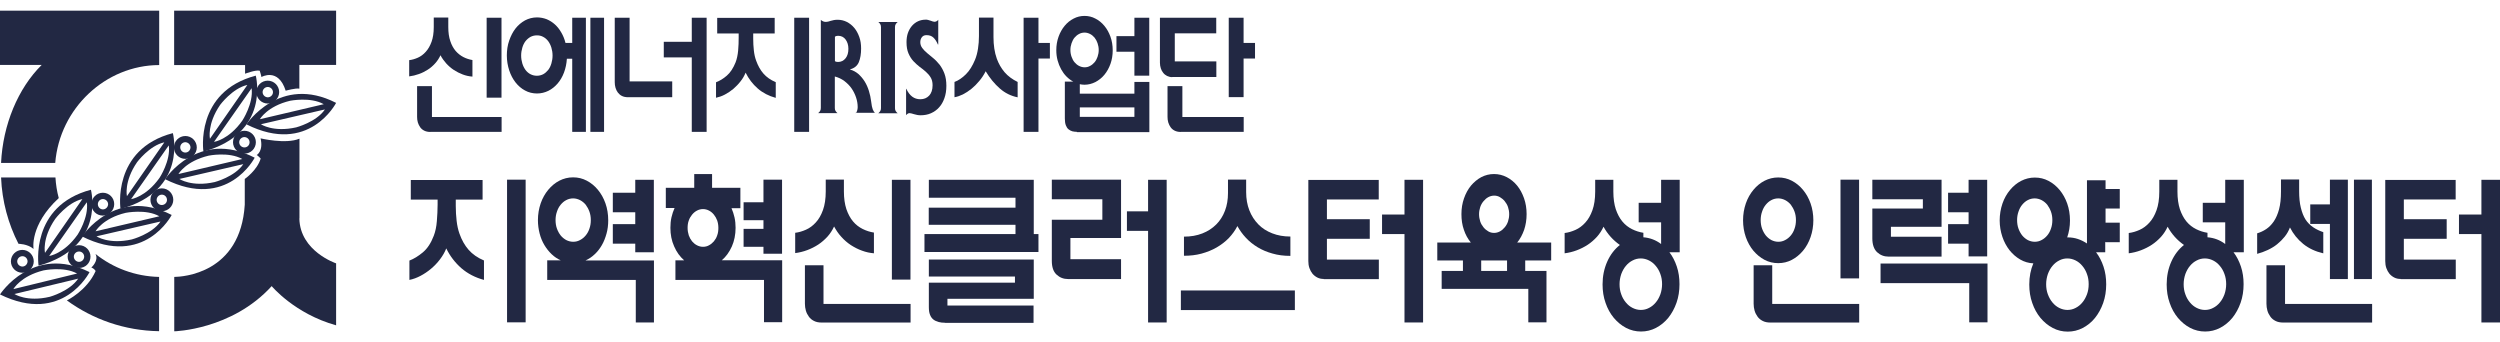 <?xml version="1.0" encoding="UTF-8"?>
<svg id="Layer_2" xmlns="http://www.w3.org/2000/svg" viewBox="0 0 234 32">
    <defs>
        <style>.cls-1{fill:none;}.cls-1,.cls-2{stroke-width:0px;}.cls-2{fill:#222843;}</style>
    </defs>
    <g id="main">
        <g id="header-logo">
            <rect class="cls-1" width="234" height="32"/>
            <path class="cls-2"
                  d="M1.02,24.46c0-.59.48-1.07,1.07-1.07.59,0,1.07.48,1.07,1.07,0,.59-.48,1.07-1.07,1.07-.59,0-1.07-.48-1.07-1.07M2.09,24.95c.27,0,.48-.22.49-.48,0-.27-.21-.49-.48-.49-.27,0-.48.22-.49.48,0,.27.22.48.48.49"/>
            <path class="cls-2"
                  d="M6.33,24.02c0-.59.48-1.07,1.07-1.07.59,0,1.07.48,1.07,1.07,0,.59-.48,1.07-1.07,1.06-.59,0-1.07-.48-1.07-1.07M7.39,24.51c.27,0,.48-.21.49-.48,0-.27-.21-.49-.48-.49-.27,0-.49.22-.49.48s.22.49.48.49"/>
            <path class="cls-2"
                  d="M8.56,19.11c0-.59.48-1.07,1.07-1.07.59,0,1.07.48,1.06,1.07,0,.59-.48,1.07-1.07,1.07-.59,0-1.07-.48-1.07-1.07M9.63,19.6c.27,0,.48-.22.49-.48,0-.27-.22-.48-.48-.49-.27,0-.48.22-.48.48,0,.27.21.49.48.49"/>
            <path class="cls-2"
                  d="M14.08,18.7c0-.59.48-1.07,1.07-1.07.59,0,1.07.48,1.07,1.07,0,.59-.48,1.07-1.07,1.07-.59,0-1.07-.48-1.07-1.07M15.14,19.19c.27,0,.49-.21.49-.48s-.21-.49-.48-.49-.48.22-.49.48c0,.27.22.49.48.49"/>
            <path class="cls-2"
                  d="M16.28,13.8c0-.59.48-1.07,1.07-1.07.59,0,1.07.48,1.07,1.07,0,.59-.48,1.07-1.07,1.07-.59,0-1.07-.48-1.07-1.07M17.34,14.28c.27,0,.48-.21.49-.48,0-.27-.22-.48-.48-.49-.27,0-.48.22-.48.48,0,.27.21.49.48.49"/>
            <path class="cls-2"
                  d="M21.81,13.31c0-.59.48-1.07,1.07-1.07.59,0,1.07.48,1.07,1.07,0,.59-.48,1.07-1.07,1.07-.59,0-1.07-.48-1.07-1.07M22.88,13.8c.27,0,.48-.22.48-.48,0-.27-.21-.48-.48-.49-.27,0-.49.22-.49.48,0,.27.22.49.49.49"/>
            <path class="cls-2"
                  d="M23.99,8.62c0-.59.48-1.07,1.07-1.07.59,0,1.07.48,1.07,1.07,0,.59-.48,1.07-1.07,1.07-.59,0-1.07-.48-1.07-1.07M25.06,9.11c.27,0,.49-.22.49-.48s-.21-.48-.48-.49c-.27,0-.49.22-.49.48s.21.48.48.49"/>
            <path class="cls-2"
                  d="M11.28,19.56s-.84-5.59,4.9-7.1c0,0,1.42,5.38-4.9,7.1M15.78,13.63l-3.51,5.01s1.38-.19,2.66-1.99c0,0,1.06-1.61.87-3.03l-.02.02h0ZM15.38,13.32c-1.4.31-2.55,1.86-2.55,1.86-1.25,1.82-.95,3.18-.95,3.18l3.49-5.02v-.02h0Z"/>
            <path class="cls-2"
                  d="M15.45,16.77s3.11-4.72,8.39-2.01c0,0-2.54,4.95-8.39,2.01M22.75,15.37l-5.96,1.38s1.16.78,3.31.29c0,0,1.87-.49,2.67-1.67h-.02ZM22.67,14.88c-1.25-.7-3.14-.31-3.14-.31-2.15.51-2.83,1.72-2.83,1.72l5.95-1.4h.02Z"/>
            <path class="cls-2"
                  d="M3.61,24.87s-.84-5.59,4.9-7.11c0,0,1.42,5.38-4.9,7.11M8.11,18.95l-3.51,5.01s1.38-.19,2.66-1.99c0,0,1.06-1.61.87-3.03l-.02.02h0ZM7.71,18.63c-1.39.31-2.54,1.86-2.54,1.86-1.26,1.82-.96,3.18-.96,3.18l3.49-5.02v-.02h0Z"/>
            <path class="cls-2"
                  d="M7.68,22.13s3.11-4.72,8.39-2.01c0,0-2.54,4.95-8.39,2.01M14.99,20.74l-5.96,1.38s1.15.78,3.31.29c0,0,1.87-.49,2.68-1.67h-.02ZM14.91,20.24c-1.24-.7-3.14-.32-3.14-.32-2.15.51-2.83,1.73-2.83,1.73l5.95-1.4h.02Z"/>
            <path class="cls-2"
                  d="M19.04,14.19s-.84-5.59,4.9-7.11c0,0,1.42,5.38-4.9,7.11M23.54,8.27l-3.51,5.01s1.38-.19,2.65-1.99c0,0,1.06-1.61.87-3.03l-.02.02h0ZM23.15,7.95c-1.39.31-2.54,1.86-2.54,1.86-1.25,1.82-.96,3.18-.96,3.18l3.49-5.02v-.02h0Z"/>
            <path class="cls-2"
                  d="M23.07,11.64s3.11-4.72,8.39-2.01c0,0-2.54,4.95-8.39,2.01M30.38,10.25l-5.96,1.38s1.15.78,3.31.29c0,0,1.87-.49,2.68-1.67h-.02ZM30.3,9.75c-1.24-.7-3.14-.32-3.14-.32-2.15.51-2.84,1.73-2.84,1.73l5.95-1.4h.02Z"/>
            <path class="cls-2"
                  d="M0,27.56s3.06-4.74,8.38-2.09C8.38,25.47,5.88,30.45,0,27.56M7.29,26.09l-5.94,1.43s1.16.77,3.31.26c0,0,1.86-.51,2.66-1.7h-.03ZM7.21,25.6c-1.25-.69-3.14-.29-3.14-.29-2.14.53-2.82,1.75-2.82,1.75l5.94-1.45h.02Z"/>
            <path class="cls-2"
                  d="M1.73,22.82s.85,0,1.41.48c0,0-.39-2.22,2.36-4.76-.17-.62-.27-1.27-.31-1.93H.1c.09,2.23.67,4.34,1.63,6.21"/>
            <path class="cls-2"
                  d="M8.55,25.04c.31.12.4.33.4.33-.81,1.84-2.69,2.75-2.69,2.75,2.43,1.77,5.4,2.83,8.63,2.88v-5.08c-2.24-.05-4.31-.84-5.95-2.15.33.64-.39,1.27-.39,1.27"/>
            <path class="cls-2"
                  d="M14.9,6.08V1H0v5.08h3.9C1.69,8.27.27,11.66.1,15.25h5.07c.41-5.11,4.71-9.15,9.73-9.16"/>
            <path class="cls-2"
                  d="M16.3,1h15.16v5.08h-3.44v2.22c-.32-.08-1.28.19-1.28.19-.7-2.2-2.27-1.28-2.27-1.28-.02-.17-.16-.59-.16-.59-.38-.1-1.37.28-1.37.28v-.78s0-.03,0-.03h-6.64V1h0Z"/>
            <path class="cls-2"
                  d="M28.03,20.44v-7.46c-1.29.54-3.64-.03-3.64-.03.28,1.21-.36,1.56-.36,1.56.16.1.37.33.37.33-.33,1.11-1.49,1.91-1.49,1.91v2.41c-.4,6.45-5.83,6.75-6.6,6.76v5.09s5.38-.12,9.12-4.23c0,0,2.13,2.58,6.03,3.67v-5.8s-3.38-1.13-3.44-4.2h0Z"/>
            <path class="cls-2"
                  d="M44.22,7.17c-.31-.02-.62-.09-.91-.2-.29-.11-.57-.25-.83-.42-.26-.17-.5-.38-.71-.61-.21-.24-.4-.49-.54-.77-.13.28-.29.53-.5.76-.21.23-.43.43-.69.59s-.53.31-.83.41c-.3.11-.6.18-.91.22v-1.52c.27-.03.54-.11.81-.23.27-.12.52-.3.74-.55.22-.24.4-.55.54-.93.14-.38.21-.84.21-1.39v-.89h1.36v.89c0,.51.06.95.19,1.32.12.37.29.67.5.92.21.24.45.43.72.57.27.14.56.23.85.28v1.55ZM40.28,12.35c-.22,0-.41-.04-.57-.12-.16-.08-.29-.19-.38-.32s-.17-.28-.22-.45c-.05-.17-.07-.34-.07-.52v-2.88h1.39v2.89h6.52v1.39h-6.66ZM45.55,9.14V1.66h1.39v7.48h-1.39Z"/>
            <path class="cls-2"
                  d="M53.56,12.34v-6.84h-.5c-.03.46-.12.89-.27,1.29s-.35.74-.6,1.03-.54.52-.86.68c-.33.16-.68.25-1.07.25s-.78-.09-1.12-.28c-.34-.18-.64-.44-.89-.76s-.45-.7-.59-1.13c-.14-.43-.22-.9-.22-1.39s.07-.96.22-1.39.34-.81.59-1.13.55-.57.89-.76c.34-.18.72-.28,1.12-.28.32,0,.62.06.91.17.28.12.54.28.77.49.23.21.43.46.6.76.17.29.3.61.39.97h.63V1.66h1.28v10.68h-1.28ZM51.72,5.2c0-.26-.04-.51-.11-.74-.07-.23-.17-.43-.3-.61-.13-.17-.29-.31-.47-.4-.18-.1-.37-.14-.59-.14s-.41.05-.59.14c-.18.1-.33.23-.47.4-.13.17-.23.37-.3.61s-.11.48-.11.74.04.51.11.74.17.43.3.61c.13.17.29.31.47.4s.37.14.59.14.41-.05.59-.14c.18-.1.33-.23.47-.4.13-.17.23-.37.3-.61.07-.23.11-.48.11-.74ZM55.26,12.34V1.66h1.28v10.68h-1.28Z"/>
            <path class="cls-2"
                  d="M58.78,9.1c-.22,0-.41-.04-.57-.12-.16-.08-.28-.19-.38-.32s-.17-.28-.22-.45-.07-.34-.07-.52V1.66h1.39v5.96h3.99v1.48h-4.14ZM64.75,12.34v-6.97h-2.62v-1.46h2.62V1.66h1.39v10.68h-1.39Z"/>
            <path class="cls-2"
                  d="M72.61,9.16c-.66-.18-1.22-.47-1.69-.88s-.85-.91-1.13-1.48c-.12.29-.27.56-.48.82-.2.26-.43.49-.67.7-.25.21-.51.38-.79.53s-.56.24-.83.3v-1.45c.34-.13.68-.33,1.01-.62.33-.28.6-.7.82-1.24.12-.31.2-.68.24-1.1.04-.42.05-.84.05-1.24v-.37h-2.01v-1.46h5.38v1.46h-2.01v.47c0,.39.02.77.06,1.12.04.36.11.68.22.97.17.47.39.87.68,1.2.29.33.67.6,1.15.8v1.48ZM74.34,12.34V1.66h1.39v10.68h-1.39Z"/>
            <path class="cls-2"
                  d="M80.11,10.6c.05-.07.09-.15.12-.25.03-.09.05-.2.05-.32,0-.3-.05-.6-.15-.9s-.24-.59-.42-.85c-.18-.26-.41-.49-.67-.69-.27-.2-.56-.34-.9-.43v2.95c0,.11.02.21.07.28.05.08.11.14.18.2h-1.81c.07-.06.13-.12.18-.2.05-.08.07-.17.07-.28V1.86c.14.13.3.19.47.19.12,0,.27-.03.46-.1.19-.06.4-.1.64-.1.31,0,.6.07.86.2.27.14.5.32.7.56.2.24.35.52.47.85.12.33.17.69.17,1.08,0,.5-.07.93-.21,1.27-.14.34-.41.57-.82.68v.02c.29.08.54.22.77.41.22.2.42.43.59.7s.3.57.4.89c.1.32.17.65.21.98.04.35.09.6.15.75.06.15.13.25.2.32h-1.8ZM78.15,5.72c.07.06.17.08.29.08.29,0,.53-.12.71-.35.18-.23.26-.52.26-.88s-.09-.63-.26-.87c-.18-.24-.41-.35-.71-.35-.12,0-.22.03-.29.08v2.28Z"/>
            <path class="cls-2"
                  d="M82.21,10.6c.07-.06.13-.12.18-.2.05-.08.07-.17.07-.28V2.54c0-.11-.02-.21-.07-.28-.05-.08-.11-.14-.18-.2h1.81c-.07.06-.13.12-.18.2-.05.08-.07.17-.07.28v7.58c0,.11.02.21.07.28.05.08.11.14.18.2h-1.81Z"/>
            <path class="cls-2"
                  d="M87.81,4.17h-.02c-.12-.28-.26-.5-.42-.65-.17-.16-.38-.23-.65-.23-.19,0-.33.06-.43.19s-.15.28-.15.47c0,.2.06.38.18.54.12.16.27.32.45.47.18.16.38.32.59.49.21.17.4.38.59.61.18.24.33.51.45.83.12.32.18.7.18,1.14s-.06.81-.18,1.15c-.12.34-.28.63-.5.87-.21.24-.47.42-.76.55-.29.13-.62.19-.97.19-.11,0-.22-.01-.32-.03-.11-.02-.2-.04-.29-.07-.09-.02-.17-.05-.24-.07s-.13-.03-.18-.03c-.08,0-.14.02-.19.06s-.1.08-.14.13v-2.47h.02c.3.66.74.98,1.31.98.34,0,.61-.11.83-.34.21-.23.32-.55.32-.97,0-.29-.06-.53-.18-.73-.12-.2-.27-.37-.45-.53-.18-.16-.38-.32-.59-.47-.21-.16-.4-.34-.59-.54-.18-.2-.33-.44-.45-.72-.12-.28-.18-.62-.18-1.04,0-.31.04-.6.13-.86.09-.26.22-.48.38-.67.16-.18.35-.33.57-.43.22-.1.46-.15.72-.15.08,0,.15,0,.23.03s.15.04.23.07c.07.02.14.05.2.07.06.02.12.03.15.03.07,0,.14-.02.2-.05.06-.03.12-.08.16-.14v2.3Z"/>
            <path class="cls-2"
                  d="M95.25,9.11c-.63-.13-1.18-.4-1.67-.83s-.93-.96-1.32-1.61c-.17.33-.36.63-.6.91-.23.28-.48.53-.74.74-.26.21-.53.38-.8.52-.27.13-.53.22-.78.26v-1.43c.18-.06.36-.16.54-.28.18-.12.36-.27.53-.44.17-.17.33-.37.47-.6s.27-.48.38-.75c.13-.31.22-.66.28-1.04.06-.38.09-.77.09-1.18v-1.73h1.36v1.82c0,.76.1,1.43.31,2.02.17.47.41.89.73,1.27.32.37.73.67,1.22.91v1.45ZM97.2,5.49v6.85h-1.39V1.66h1.39v2.36h1.07v1.46h-1.07Z"/>
            <path class="cls-2"
                  d="M100.79,12.34c-.15,0-.29-.02-.42-.05-.13-.04-.25-.1-.36-.19-.11-.09-.19-.22-.25-.38-.06-.16-.09-.37-.09-.62v-3.46h.79c-.23-.12-.44-.28-.64-.48-.2-.2-.36-.43-.5-.68-.14-.26-.25-.53-.33-.83-.08-.3-.12-.62-.12-.95,0-.45.07-.87.21-1.26.14-.39.33-.73.57-1.02.24-.29.52-.52.84-.68.32-.17.66-.25,1.02-.25s.71.08,1.02.25c.32.16.6.39.84.68.24.29.43.63.57,1.02s.21.82.21,1.27-.07.88-.21,1.27c-.14.39-.33.73-.57,1.02-.24.29-.52.51-.84.68-.32.16-.66.25-1.02.25-.17,0-.31-.02-.44-.05v.89h5.11v-1.1h1.4v4.7h-6.79ZM102.84,4.68c0-.22-.04-.44-.11-.64-.07-.2-.16-.37-.28-.52-.12-.14-.26-.26-.42-.34-.16-.08-.33-.13-.51-.13s-.36.04-.52.13c-.16.08-.3.2-.42.34-.12.14-.21.32-.28.52-.07.2-.11.41-.11.64s.04.45.11.64c.07.2.16.37.28.51.12.14.26.26.42.34.16.08.33.13.52.13s.35-.04.51-.13c.16-.08.3-.2.42-.34.12-.14.21-.31.28-.51.07-.2.11-.41.11-.64ZM106.18,10.05h-5.11v.89h5.11v-.89ZM106.18,7.08v-2.24h-1.68v-1.46h1.68v-1.72h1.39v5.42h-1.39Z"/>
            <path class="cls-2"
                  d="M109.72,7.22c-.17,0-.33-.04-.48-.11-.14-.07-.27-.17-.36-.29-.1-.12-.18-.26-.23-.43-.05-.16-.08-.34-.08-.52V1.66h5.27v1.46h-3.88v2.63h3.89v1.46h-4.13ZM110.52,12.35c-.22,0-.41-.04-.57-.12-.16-.08-.29-.19-.38-.32s-.17-.28-.22-.45c-.05-.17-.07-.34-.07-.52v-2.88h1.39v2.89h5.74v1.39h-5.88ZM116.4,5.49v3.6h-1.39V1.66h1.39v2.36h1.07v1.46h-1.07Z"/>
            <path class="cls-2"
                  d="M45.3,26.2c-.82-.22-1.53-.59-2.12-1.1-.59-.52-1.06-1.13-1.41-1.85-.14.36-.34.7-.59,1.03-.25.33-.53.62-.84.88-.31.26-.64.48-.98.66s-.69.31-1.04.38v-1.81c.42-.16.84-.42,1.26-.77.42-.35.76-.87,1.02-1.55.15-.39.25-.85.29-1.38.04-.53.07-1.04.07-1.54v-.47h-2.51v-1.83h6.72v1.83h-2.51v.59c0,.49.03.96.08,1.4.05.44.14.85.27,1.21.21.59.49,1.09.85,1.5s.84.75,1.44,1v1.85ZM47.46,30.17v-13.35h1.74v13.35h-1.74Z"/>
            <path class="cls-2"
                  d="M59.51,30.17v-3.97h-8.29v-1.83h1.27c-.31-.14-.6-.33-.86-.58s-.49-.54-.68-.86c-.19-.32-.34-.68-.44-1.07s-.16-.81-.16-1.25c0-.56.09-1.08.26-1.58.17-.49.41-.91.71-1.27.3-.36.65-.65,1.04-.85s.82-.31,1.28-.31.88.1,1.28.31.74.49,1.04.85c.3.36.54.79.71,1.27s.26,1.02.26,1.59c0,.44-.05.86-.16,1.25s-.25.76-.44,1.08c-.19.33-.41.61-.67.85-.26.25-.55.44-.86.58h6.41v5.8h-1.7ZM55.3,20.6c0-.28-.04-.54-.13-.79-.09-.25-.21-.46-.35-.65-.15-.18-.32-.32-.53-.43-.2-.1-.42-.16-.64-.16s-.45.05-.65.16c-.2.1-.37.25-.52.43s-.27.4-.35.65c-.09.25-.13.52-.13.79s.04.56.13.8c.09.25.21.46.35.64.15.18.32.32.52.43.2.1.42.16.65.16s.44-.05.64-.16c.2-.1.38-.25.53-.43.15-.18.27-.39.35-.64.09-.25.13-.51.13-.8ZM59.46,23.6v-.79h-2.1v-1.83h2.1v-1.11h-2.1v-1.83h2.1v-1.21h1.74v6.78h-1.74Z"/>
            <path class="cls-2"
                  d="M71.51,30.17v-3.97h-8.29v-1.83h.82c-.39-.34-.71-.77-.94-1.31-.24-.53-.35-1.11-.35-1.74,0-.34.03-.67.1-.98s.17-.6.29-.87h-.82v-1.89h2.66v-1.29h1.67v1.29h2.65v1.91h-.83c.12.27.21.56.28.86.07.31.1.63.1.97,0,.64-.12,1.23-.35,1.75-.24.53-.55.96-.94,1.29h5.65v5.8h-1.7ZM67.24,21.33c0-.25-.04-.48-.11-.69-.08-.21-.18-.39-.31-.55-.13-.16-.28-.29-.46-.38-.17-.09-.36-.14-.56-.14s-.39.05-.56.14-.32.21-.46.38c-.13.16-.24.34-.31.55-.08.21-.11.44-.11.69s.04.48.11.7c.08.22.18.4.31.56.13.15.28.28.46.37.17.09.36.14.56.14s.39-.04.56-.14c.17-.09.32-.21.46-.37.13-.16.24-.34.31-.56.08-.21.11-.45.11-.7ZM71.46,23.75v-.65h-1.86v-1.68h1.86v-.81h-1.86v-1.68h1.86v-2.11h1.74v6.93h-1.74Z"/>
            <path class="cls-2"
                  d="M81.82,23.71c-.39-.03-.77-.11-1.14-.25-.37-.13-.71-.31-1.04-.52-.32-.21-.62-.47-.89-.77-.27-.29-.49-.62-.68-.97-.16.35-.37.67-.62.95-.26.28-.54.53-.86.74s-.66.38-1.03.52c-.37.14-.75.23-1.13.28v-1.9c.34-.04.67-.14,1.01-.29.34-.15.65-.38.92-.68.28-.3.5-.69.67-1.16.17-.47.26-1.05.26-1.74v-1.11h1.7v1.11c0,.64.08,1.19.23,1.65.16.46.36.84.62,1.15.26.31.56.54.9.71.34.17.69.28,1.06.34v1.94ZM76.9,30.19c-.28,0-.52-.05-.71-.15-.2-.1-.36-.23-.48-.4-.12-.17-.22-.35-.28-.56s-.09-.43-.09-.65v-3.6h1.74v3.62h8.15v1.74h-8.33ZM83.48,26.17v-9.34h1.74v9.34h-1.74Z"/>
            <path class="cls-2"
                  d="M86.53,23.59v-1.68h8.52v-.87h-8.12v-1.6h8.12v-.93h-8.11v-1.68h9.82v5.08h.44v1.68h-10.67ZM88.46,30.21c-.22,0-.42-.02-.6-.07-.18-.05-.35-.12-.49-.23-.14-.11-.25-.26-.32-.45-.08-.19-.11-.43-.11-.72v-2.28h8.06v-.58h-8.06v-1.59h9.82v3.68h-8.08v.63h8.06v1.62s-8.28,0-8.28,0Z"/>
            <path class="cls-2"
                  d="M99.98,26.12c-.43,0-.79-.14-1.09-.42s-.44-.71-.44-1.29v-3.84h4.73v-1.92h-4.73v-1.83h6.48v5.46h-4.74v1.98h4.74v1.86h-4.96ZM107.46,30.17v-8.56h-1.98v-1.83h1.98v-2.95h1.74v13.35h-1.74Z"/>
            <path class="cls-2"
                  d="M110.53,29.02v-1.83h10.67v1.83h-10.67ZM120.77,23.95c-.6,0-1.16-.07-1.67-.22-.51-.14-.98-.34-1.39-.59s-.78-.54-1.1-.89c-.32-.34-.58-.71-.79-1.09-.21.41-.48.78-.8,1.12-.33.34-.71.63-1.14.88-.43.25-.91.44-1.42.58-.52.14-1.06.2-1.64.2v-1.79c.64,0,1.21-.1,1.72-.3.51-.2.94-.48,1.3-.84.36-.36.63-.79.82-1.29.19-.5.28-1.05.28-1.65v-1.26h1.7v1.17c0,.63.1,1.2.3,1.71.2.51.48.94.84,1.31s.79.64,1.3.84c.51.2,1.07.3,1.7.3v1.82Z"/>
            <path class="cls-2"
                  d="M123.9,26.11c-.22,0-.41-.04-.59-.13-.18-.09-.33-.21-.46-.36-.12-.15-.22-.33-.29-.53-.07-.21-.1-.42-.1-.65v-7.6h6.59v1.83h-4.85v1.85h4.01v1.83h-4.01v1.95h4.86v1.83h-5.16ZM131.46,30.17v-8.26h-2.1v-1.83h2.1v-3.25h1.74v13.35h-1.74Z"/>
            <path class="cls-2"
                  d="M142.76,24.38v.98h1.99v4.81h-1.7v-3.13h-8.11v-1.68h1.99v-.98h-2.4v-1.68h3.14c-.28-.34-.5-.73-.65-1.19-.16-.45-.23-.94-.23-1.47s.08-1.01.24-1.47.38-.86.65-1.19c.28-.33.6-.6.97-.8.37-.19.77-.29,1.19-.29s.82.1,1.19.29.7.46.97.79c.28.34.49.74.65,1.19.16.46.24.95.24,1.48s-.08,1.02-.23,1.47c-.16.45-.37.85-.65,1.19h3.18v1.68h-2.44ZM141.26,20.05c0-.24-.04-.46-.11-.67s-.18-.39-.31-.55c-.13-.16-.28-.28-.45-.38-.17-.1-.35-.14-.54-.14s-.37.05-.54.14-.32.22-.45.38c-.13.15-.24.34-.31.55s-.11.44-.11.67.04.47.11.68.18.39.31.55c.13.16.28.28.45.38.17.1.35.14.54.14s.37-.05.54-.14c.17-.09.32-.22.45-.38.13-.15.24-.34.31-.55s.11-.44.11-.68ZM141.06,24.38h-2.42v.98h2.42v-.98Z"/>
            <path class="cls-2"
                  d="M156.25,23.6c.3.39.53.84.7,1.35.17.51.25,1.06.25,1.65,0,.62-.09,1.2-.28,1.74-.19.54-.45,1.01-.77,1.41-.33.4-.71.71-1.15.94s-.91.34-1.4.34-.96-.11-1.4-.34c-.44-.23-.82-.55-1.15-.94-.33-.4-.59-.87-.77-1.4-.19-.53-.28-1.11-.28-1.73,0-.78.15-1.49.44-2.14s.69-1.16,1.18-1.55c-.31-.22-.6-.47-.86-.76-.26-.29-.48-.6-.67-.95-.16.35-.37.67-.62.95-.26.28-.54.53-.86.74s-.66.38-1.03.52c-.37.14-.75.23-1.13.28v-1.9c.34-.04.67-.14,1.01-.29.34-.15.65-.38.92-.68.28-.3.5-.69.67-1.16.17-.47.26-1.05.26-1.74v-1.11h1.7v1.11c0,.64.08,1.19.23,1.65.16.46.36.84.62,1.15.26.31.56.54.9.71.34.17.69.28,1.06.34v.42c.62.05,1.17.26,1.66.63v-2.03h-2.1v-1.83h2.1v-2.15h1.74v6.78h-.96ZM155.57,26.6c0-.34-.05-.66-.16-.95-.1-.29-.25-.55-.43-.76-.18-.22-.39-.39-.63-.51-.24-.12-.5-.19-.77-.19s-.53.06-.77.19c-.24.12-.45.29-.63.51-.18.21-.32.47-.43.76-.1.3-.16.61-.16.95s.05.66.16.95c.1.29.25.55.43.76.18.22.39.39.63.51.24.12.5.19.77.19s.53-.06.77-.19c.24-.12.45-.29.63-.51.18-.21.32-.47.43-.76.1-.29.16-.61.16-.95Z"/>
            <path class="cls-2"
                  d="M169.73,20.6c0,.57-.09,1.1-.26,1.59-.17.49-.41.92-.71,1.28-.3.36-.65.64-1.04.85-.4.21-.82.31-1.28.31s-.88-.1-1.28-.31-.74-.5-1.04-.85c-.3-.36-.54-.79-.71-1.27-.17-.49-.26-1.02-.26-1.58s.09-1.08.26-1.58c.17-.49.41-.91.71-1.27.3-.36.65-.65,1.04-.85s.82-.31,1.28-.31.88.1,1.28.31.74.49,1.04.85c.3.36.54.79.71,1.27s.26,1.02.26,1.59ZM165.7,30.19c-.28,0-.52-.05-.71-.15-.2-.1-.36-.23-.48-.4-.12-.17-.22-.35-.28-.56s-.09-.43-.09-.65v-3.6h1.74v3.62h8.14v1.74h-8.32ZM168.1,20.6c0-.28-.04-.54-.13-.79-.09-.25-.21-.46-.35-.65-.15-.18-.32-.32-.53-.43-.2-.1-.42-.16-.64-.16s-.45.05-.65.16c-.2.1-.37.25-.52.43s-.27.4-.35.65c-.09.25-.13.52-.13.79s.04.56.13.8c.09.25.21.46.35.64.15.18.32.32.52.43.2.1.42.16.65.16s.44-.05.64-.16c.2-.1.38-.25.53-.43.15-.18.27-.39.35-.64.09-.25.13-.51.13-.8ZM172.27,26.06v-9.24h1.74v9.24h-1.74Z"/>
            <path class="cls-2"
                  d="M176.78,24.02c-.43,0-.79-.14-1.09-.42-.29-.28-.44-.71-.44-1.29v-2.79h4.73v-.87h-4.73v-1.83h6.48v4.41h-4.74v.93h4.74v1.86h-4.96ZM184.32,30.17v-3.67h-8.3v-1.83h10.01v5.5h-1.7ZM184.26,24v-1.19h-1.92v-1.83h1.92v-1.11h-1.92v-1.83h1.92v-1.21h1.74v7.17h-1.74Z"/>
            <path class="cls-2"
                  d="M197.05,22.63v.98h-.86c.3.39.53.84.7,1.35.17.51.25,1.06.25,1.65,0,.62-.09,1.2-.28,1.74-.19.54-.45,1.01-.77,1.41s-.71.71-1.15.94-.91.34-1.4.34-.96-.11-1.4-.34-.82-.55-1.15-.94c-.33-.4-.59-.87-.77-1.4-.19-.53-.28-1.11-.28-1.73,0-.73.13-1.39.38-1.98-.44-.02-.85-.14-1.23-.36-.38-.22-.71-.51-1-.87-.28-.36-.51-.78-.67-1.26-.16-.48-.25-.99-.25-1.53s.09-1.08.26-1.58c.17-.49.41-.91.71-1.27.3-.36.65-.65,1.04-.85s.82-.31,1.28-.31.88.1,1.28.31.74.49,1.04.85c.3.36.54.79.71,1.27s.26,1.02.26,1.59-.09,1.08-.26,1.58h.06c.33,0,.64.05.94.15.3.1.58.24.85.42v-5.92h1.74v.82h1.33v1.83h-1.33v1.32h1.33v1.83h-1.33ZM192.1,20.6c0-.28-.04-.54-.13-.79-.09-.25-.21-.46-.35-.65-.15-.18-.32-.32-.53-.43-.2-.1-.42-.16-.64-.16s-.45.05-.65.16c-.2.1-.37.25-.52.43s-.27.4-.35.65c-.09.25-.13.52-.13.79s.04.56.13.8c.09.25.21.46.35.64.15.18.32.32.52.43.2.1.42.16.65.16s.44-.05.64-.16c.2-.1.38-.25.53-.43.15-.18.27-.39.35-.64.09-.25.13-.51.13-.8ZM195.5,26.6c0-.34-.05-.66-.16-.95-.1-.29-.25-.55-.43-.76-.18-.22-.39-.39-.63-.51-.24-.12-.5-.19-.77-.19s-.53.06-.77.19c-.24.12-.45.29-.63.51-.18.21-.32.47-.43.76-.1.3-.16.61-.16.95s.05.66.16.95.25.55.43.76c.18.22.39.39.63.51.24.12.5.19.77.19s.53-.06.77-.19c.24-.12.45-.29.63-.51.18-.21.32-.47.43-.76s.16-.61.16-.95Z"/>
            <path class="cls-2"
                  d="M209.05,23.6c.3.39.53.84.7,1.35.17.51.25,1.06.25,1.65,0,.62-.09,1.2-.28,1.74-.19.54-.45,1.01-.77,1.41-.33.4-.71.71-1.15.94s-.91.34-1.4.34-.96-.11-1.4-.34c-.44-.23-.82-.55-1.15-.94-.33-.4-.59-.87-.77-1.4-.19-.53-.28-1.11-.28-1.73,0-.78.15-1.49.44-2.14s.69-1.16,1.18-1.55c-.31-.22-.6-.47-.86-.76-.26-.29-.48-.6-.67-.95-.16.35-.37.67-.62.95-.26.28-.54.53-.86.74s-.66.38-1.03.52c-.37.14-.75.23-1.13.28v-1.9c.34-.04.67-.14,1.01-.29.34-.15.65-.38.92-.68.28-.3.5-.69.67-1.16.17-.47.26-1.05.26-1.74v-1.11h1.7v1.11c0,.64.08,1.19.23,1.65.16.46.36.84.62,1.15.26.31.56.54.9.71.34.17.69.28,1.06.34v.42c.62.05,1.17.26,1.66.63v-2.03h-2.1v-1.83h2.1v-2.15h1.74v6.78h-.96ZM208.37,26.6c0-.34-.05-.66-.16-.95-.1-.29-.25-.55-.43-.76-.18-.22-.39-.39-.63-.51-.24-.12-.5-.19-.77-.19s-.53.06-.77.19c-.24.12-.45.29-.63.51-.18.21-.32.47-.43.76-.1.3-.16.61-.16.95s.05.66.16.95c.1.29.25.55.43.76.18.22.39.39.63.51.24.12.5.19.77.19s.53-.06.77-.19c.24-.12.45-.29.63-.51.18-.21.32-.47.43-.76.1-.29.16-.61.16-.95Z"/>
            <path class="cls-2"
                  d="M217.45,23.71c-.73-.17-1.35-.46-1.87-.88s-.93-.93-1.24-1.54c-.12.31-.28.6-.49.86-.21.26-.45.5-.71.71s-.56.39-.88.54c-.32.15-.65.27-.99.36v-1.92c.3-.09.58-.22.85-.4s.5-.42.71-.72c.2-.3.37-.68.49-1.13.12-.45.18-1,.18-1.65v-1.14h1.7v1.08c0,.61.05,1.13.16,1.57s.25.8.44,1.1c.19.29.43.53.71.72.28.19.6.34.95.46v1.98ZM213.7,30.19c-.28,0-.52-.05-.71-.15-.2-.1-.36-.23-.48-.4-.12-.17-.22-.35-.28-.56s-.09-.43-.09-.65v-3.6h1.74v3.62h8.15v1.74h-8.33ZM218.08,26.12v-5.16h-1.84v-1.83h1.84v-2.31h1.68v9.3h-1.68ZM220.33,26.12v-9.3h1.68v9.3h-1.68Z"/>
            <path class="cls-2"
                  d="M224.7,26.11c-.22,0-.41-.04-.59-.13-.18-.09-.33-.21-.46-.36-.12-.15-.22-.33-.29-.53-.07-.21-.1-.42-.1-.65v-7.6h6.59v1.83h-4.85v1.85h4.01v1.83h-4.01v1.95h4.86v1.83h-5.16ZM232.26,30.17v-8.26h-2.1v-1.83h2.1v-3.25h1.74v13.35h-1.74Z"/>
        </g>
    </g>
</svg>

